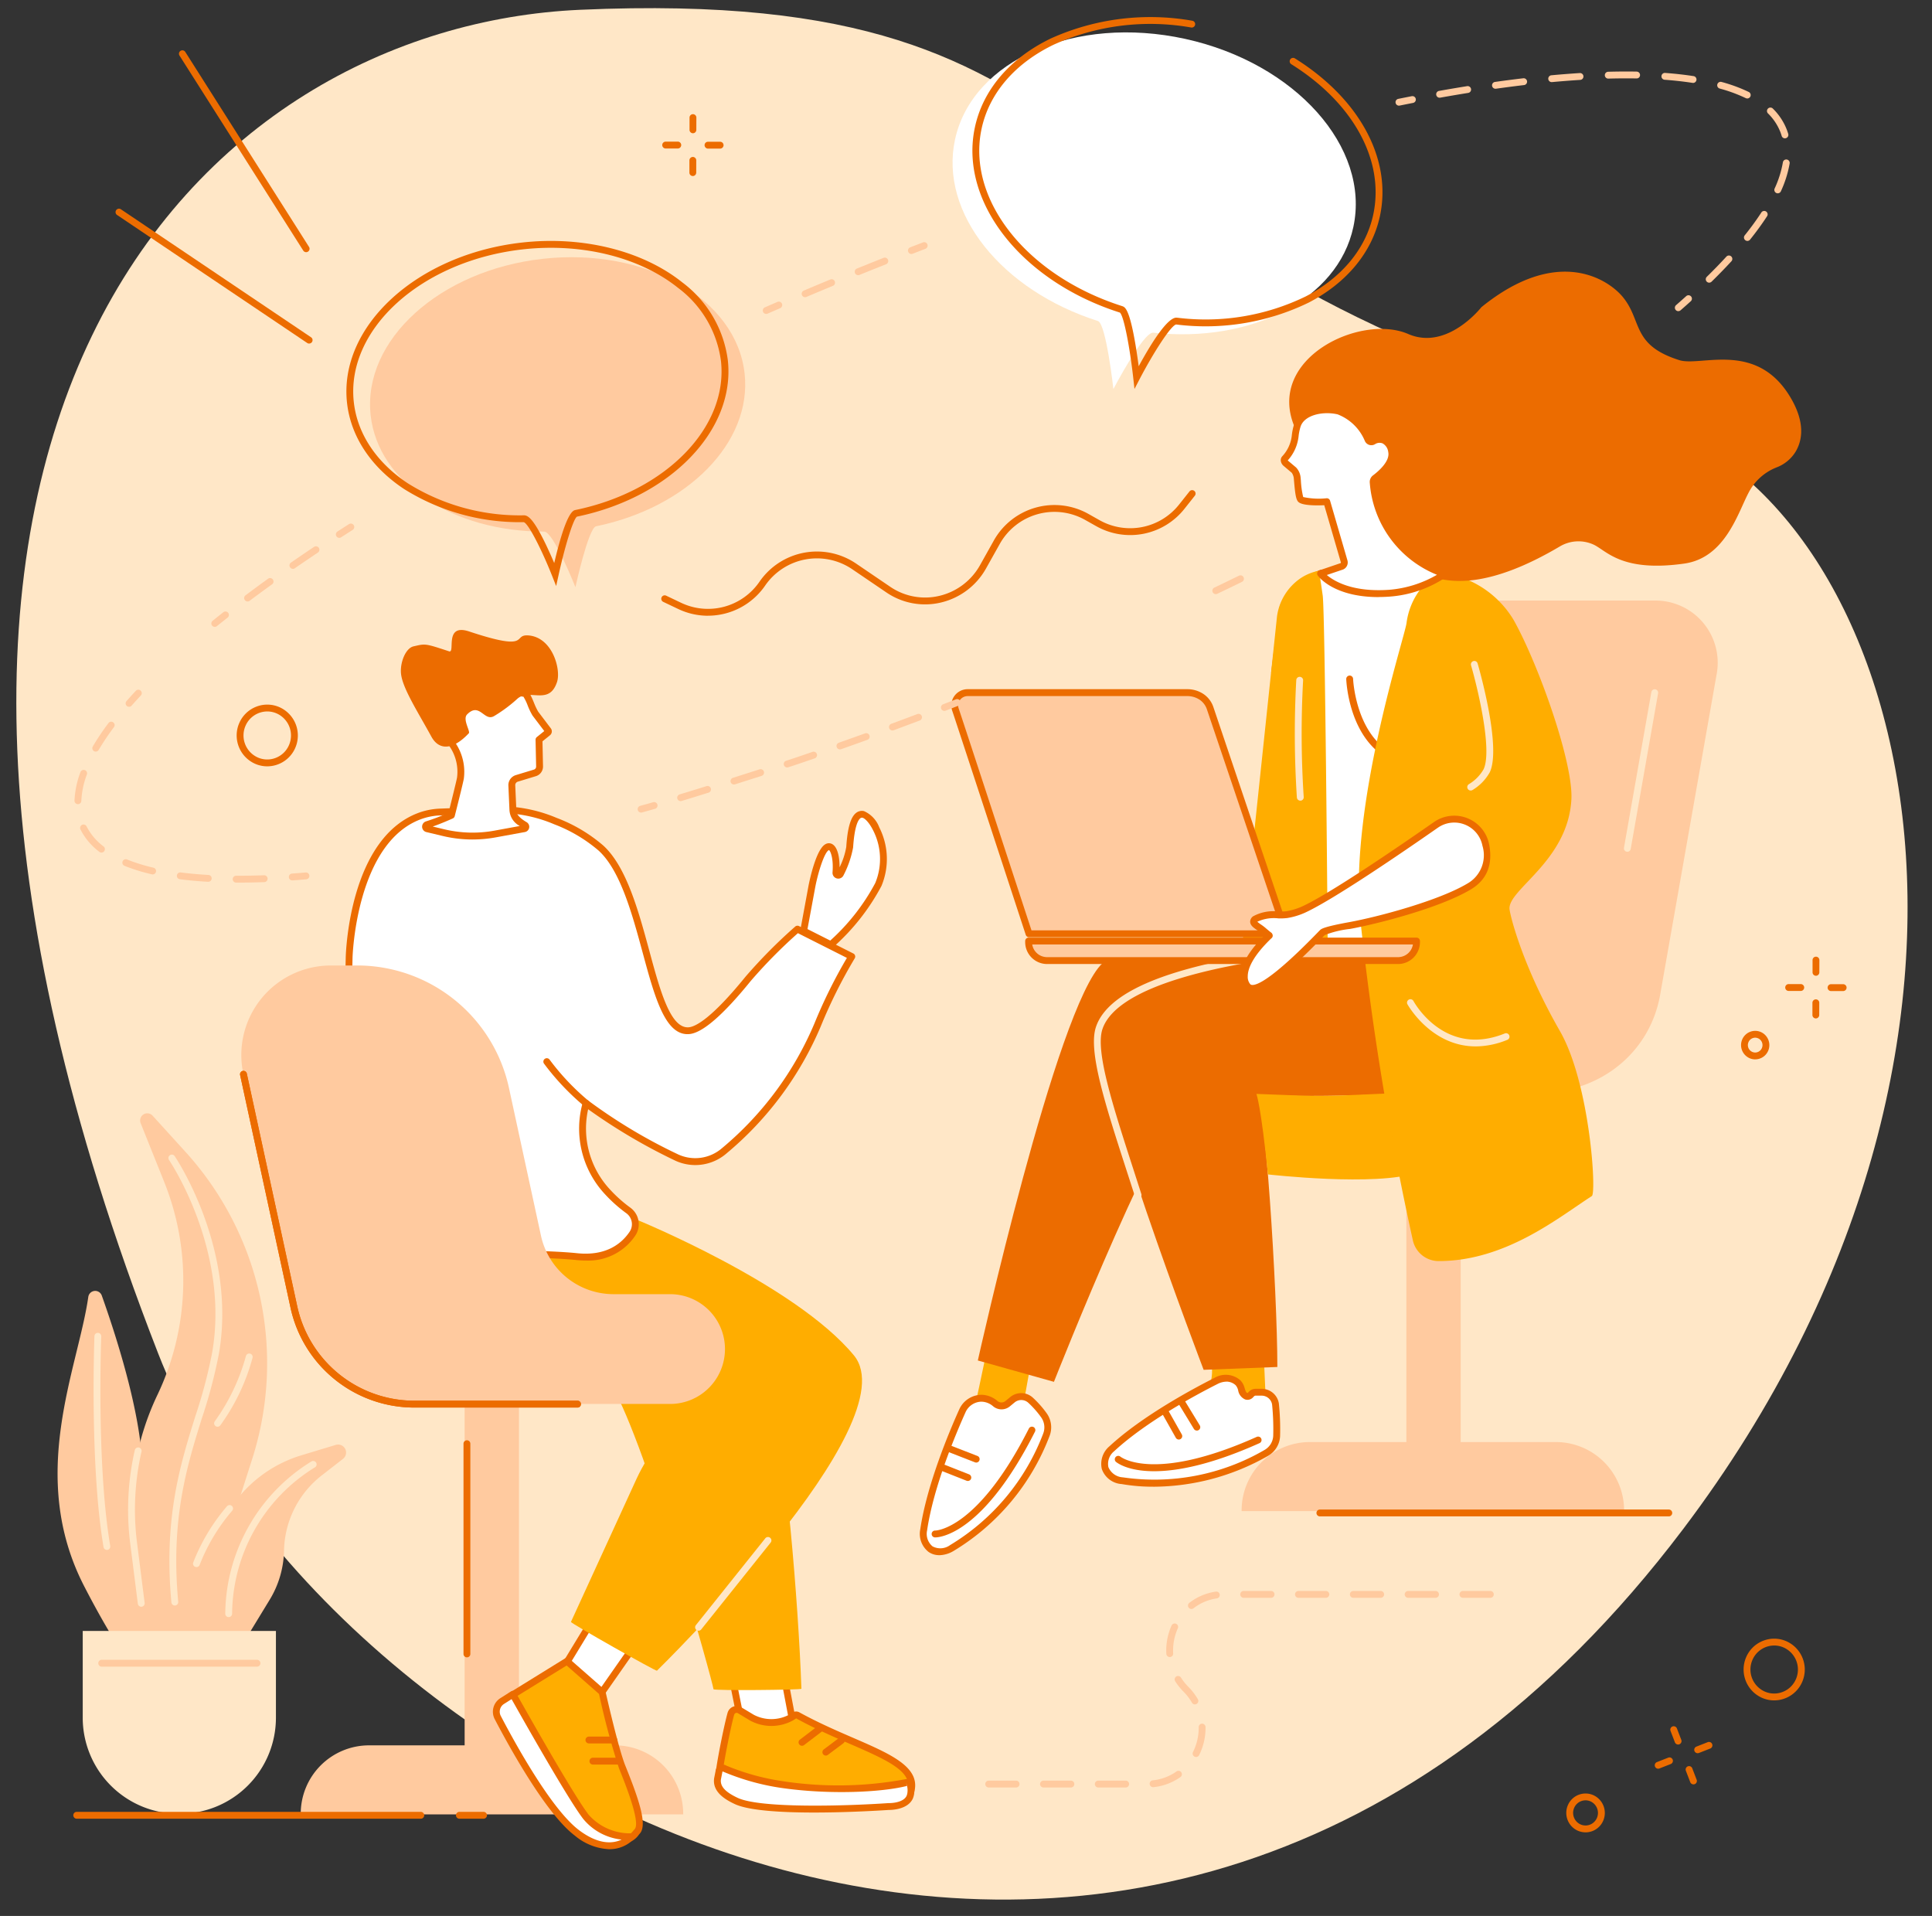 <svg xmlns="http://www.w3.org/2000/svg" xmlns:xlink="http://www.w3.org/1999/xlink" width="237" height="235" viewBox="0 0 237 235"><rect x="0" y="0" width="237" height="235" fill="#333333" stroke="none"/><defs><clipPath id="a"><rect width="237" height="235" transform="translate(-4577 -317)" fill="#fff" stroke="#707070" stroke-width="1"/></clipPath></defs><g transform="translate(4577 317)" clip-path="url(#a)"><g transform="translate(-4575 -316)"><path d="M234.8,1233.861c-75.416-20.023-59.89-53.138-129.391-50.057-45.854,2.033-96.595,49.717-51.757,164.8,20.7,53.138,121.259,108.585,187.063,21.563,45.662-60.384,28.063-127.288-5.915-136.309" transform="translate(-36.253 -1183.603)" fill="#ffe7c7"/><path d="M233.5,1331.792l22.773-.331c7.325,0,13.591-4.782,14.874-12.062l6.934-39.344a7.628,7.628,0,0,0-7.461-8.99H244.186Z" transform="translate(-69.491 -1198.403)" fill="#ffca9f"/><path d="M241.215,1394.477h6.664v-51.011l-6.664.267Z" transform="translate(-70.695 -1210.633)" fill="#ffca9f"/><path d="M225.443,1395.157H255.6a8.381,8.381,0,0,1,8.381,8.381v.088H217.062v-.088a8.381,8.381,0,0,1,8.381-8.381" transform="translate(-66.751 -1219.281)" fill="#ffca9f"/><path d="M273.765,1304.037a.446.446,0,0,1-.073-.007.42.42,0,0,1-.341-.487l3.361-19.1a.42.42,0,0,1,.827.146l-3.361,19.1a.42.42,0,0,1-.413.347" transform="translate(-76.137 -1200.561)" fill="#ffe7c7"/><path d="M179.279,1379.225c.056.231-2.656,12.64-2.656,12.64l6.233-1.044,1.877-10.491Z" transform="translate(-59.842 -1216.601)" fill="#ffad00"/><path d="M178.831,1389.336a2.7,2.7,0,0,0-1.62-.663,2.59,2.59,0,0,0-2.43,1.57c-1.081,2.4-3.931,9.095-4.736,14.564-.285,1.933,1.173,3.5,3.446,2.238a27.8,27.8,0,0,0,11.6-13.879,2.55,2.55,0,0,0-.311-2.418,12.121,12.121,0,0,0-1.636-1.846,1.7,1.7,0,0,0-2.221-.036l-.585.482a1.173,1.173,0,0,1-1.5-.011" transform="translate(-58.736 -1218.172)" fill="#fff"/><path d="M171.871,1407.839a2.265,2.265,0,0,1-1.306-.394,2.811,2.811,0,0,1-1.022-2.784c.807-5.472,3.6-12.085,4.769-14.675a3.024,3.024,0,0,1,2.831-1.818,3.12,3.12,0,0,1,1.872.762.757.757,0,0,0,.967.008l.586-.482a2.112,2.112,0,0,1,2.767.047,12.41,12.41,0,0,1,1.7,1.911,2.955,2.955,0,0,1,.363,2.818,28.135,28.135,0,0,1-11.784,14.1,3.571,3.571,0,0,1-1.74.512m5.156-18.833a2.19,2.19,0,0,0-1.948,1.325c-1.151,2.557-3.913,9.086-4.7,14.452a1.99,1.99,0,0,0,.667,1.971,2.026,2.026,0,0,0,2.159-.16,27.262,27.262,0,0,0,11.409-13.662,2.118,2.118,0,0,0-.257-2.02,11.567,11.567,0,0,0-1.578-1.782,1.278,1.278,0,0,0-1.673-.023l-.586.482a1.6,1.6,0,0,1-2.041-.014,2.249,2.249,0,0,0-1.367-.565l-.081,0" transform="translate(-58.652 -1218.088)" fill="#ec6c00"/><path d="M171.662,1406.482h-.031a.42.42,0,0,1,.026-.84h0c.093,0,5.222-.117,11.494-12.513a.42.42,0,0,1,.75.379c-6.408,12.663-11.739,12.974-12.239,12.974" transform="translate(-58.938 -1218.909)" fill="#ec6c00"/><path d="M175.866,1400.478a.417.417,0,0,1-.154-.029l-2.955-1.166a.421.421,0,0,1,.308-.782l2.955,1.166a.42.42,0,0,1-.154.812" transform="translate(-59.144 -1219.828)" fill="#ec6c00"/><path d="M177.005,1397.725a.428.428,0,0,1-.152-.028l-3.465-1.349a.42.42,0,0,1,.3-.783l3.465,1.349a.42.42,0,0,1-.152.812" transform="translate(-59.25 -1219.333)" fill="#ec6c00"/><path d="M211.037,1379.184a27.362,27.362,0,0,1,.662,4.005c.45,4.09-4.128,7.877-4.128,7.877l10.843-1.462L218,1380.14Z" transform="translate(-65.045 -1216.592)" fill="#ffad00"/><path d="M214.1,1387.953c-.636-.21-.491-1.192-1.011-1.656a2.3,2.3,0,0,0-2.7-.213c-2.338,1.18-8.726,4.568-12.763,8.306-1.427,1.321-1.274,3.469,1.281,3.929a27.4,27.4,0,0,0,17.666-3.415,2.531,2.531,0,0,0,1.267-2.076,30.473,30.473,0,0,0-.144-3.925,1.721,1.721,0,0,0-1.7-1.438l-.755,0c-.567,0-.6.663-1.138.485" transform="translate(-63.233 -1217.702)" fill="#fff"/><path d="M202.618,1398.972a22.023,22.023,0,0,1-3.868-.323,2.764,2.764,0,0,1-2.439-1.846,2.818,2.818,0,0,1,.947-2.8c4.038-3.738,10.338-7.1,12.859-8.372a2.72,2.72,0,0,1,3.17.274,2.119,2.119,0,0,1,.549,1c.113.352.18.523.314.567a.146.146,0,0,0,.04.009c.014-.008.077-.07.117-.11a1.149,1.149,0,0,1,.847-.406l.756,0h.006a2.13,2.13,0,0,1,2.112,1.791,30.75,30.75,0,0,1,.15,4.011,2.938,2.938,0,0,1-1.477,2.421,28.534,28.534,0,0,1-14.083,3.787m8.976-12.888a2.475,2.475,0,0,0-1.1.292c-2.49,1.256-8.707,4.573-12.667,8.238a1.993,1.993,0,0,0-.711,1.952,2.044,2.044,0,0,0,1.781,1.256,26.857,26.857,0,0,0,17.382-3.365,2.1,2.1,0,0,0,1.057-1.731,30.145,30.145,0,0,0-.139-3.838,1.293,1.293,0,0,0-1.283-1.086h0l-.755,0c-.085,0-.127.033-.259.162a.921.921,0,0,1-1.012.3,1.46,1.46,0,0,1-.852-1.109,1.458,1.458,0,0,0-.307-.632,1.662,1.662,0,0,0-1.134-.443" transform="translate(-63.149 -1217.619)" fill="#ec6c00"/><path d="M203.061,1398.59c-3.309,0-4.6-1.078-4.7-1.161a.421.421,0,0,1,.552-.634c.061.051,4.112,3.235,16.731-2.417a.42.42,0,0,1,.343.767c-6.019,2.7-10.173,3.445-12.929,3.445" transform="translate(-63.481 -1219.135)" fill="#ec6c00"/><path d="M207.255,1394.039a.42.42,0,0,1-.367-.214l-1.568-2.783a.42.42,0,1,1,.732-.412l1.569,2.783a.421.421,0,0,1-.366.627" transform="translate(-64.65 -1218.473)" fill="#ec6c00"/><path d="M209.874,1392.695a.42.42,0,0,1-.359-.2l-1.766-2.9a.421.421,0,0,1,.718-.437l1.766,2.9a.42.42,0,0,1-.358.639" transform="translate(-65.057 -1218.227)" fill="#ec6c00"/><path d="M235.5,1321.854s-37.955-1.647-42.1,2.206c-5.628,5.227-15.3,48.737-15.3,48.737l9.336,2.618s14.067-35.708,17.552-35.708,36.346-1.173,36.346-1.173Z" transform="translate(-60.149 -1206.925)" fill="#ec6c00"/><path d="M245.918,1320.485s5.005,14.695,1.022,17.375-32.7,2.452-31.7,2.117,2.568,24.061,2.568,33.443l-9.041.349s-14.407-37.729-12.854-41.943c2.778-7.537,24.165-9.263,31.007-10.271,1.41-.208,19-1.072,19-1.072" transform="translate(-63.115 -1206.752)" fill="#ec6c00"/><path d="M200.582,1353.112a.419.419,0,0,1-.4-.292q-.487-1.521-.964-2.988c-2.674-8.264-4.786-14.791-3.809-17.741,1.844-5.564,13.193-7.931,21.568-9.226a.42.42,0,0,1,.128.831c-4.7.727-19,2.94-20.9,8.66-.891,2.69,1.288,9.422,3.811,17.218q.474,1.466.964,2.991a.42.42,0,0,1-.272.528.426.426,0,0,1-.128.02" transform="translate(-62.972 -1207.116)" fill="#ffe7c7"/><path d="M192.877,1297.429a.73.73,0,0,0-.833.3,1.612,1.612,0,0,0-.054.9,5.851,5.851,0,0,1,.077,2.348,2.213,2.213,0,0,0-.331,1.154c-.039,1.976,1.494,2.334,2.88,2.793s4.549.431,5.439-.795-1.826-3.4-4.746-3.8c-.987-.135-.82-.275-.937-.677a9.09,9.09,0,0,0-.661-1.683,1.58,1.58,0,0,0-.834-.536" transform="translate(-62.382 -1202.794)" fill="#fff"/><path d="M196.621,1305.535a7.531,7.531,0,0,1-2.221-.3l-.272-.089c-1.309-.425-2.94-.954-2.9-3.111a2.621,2.621,0,0,1,.4-1.371,4.751,4.751,0,0,0-.111-1.882l-.027-.182a1.879,1.879,0,0,1,.1-1.163,1.148,1.148,0,0,1,1.3-.5,1.985,1.985,0,0,1,1.056.678,9,9,0,0,1,.737,1.83,2.2,2.2,0,0,1,.052.22c0,.017.006.035.009.051a2.584,2.584,0,0,0,.531.108c2.251.308,4.556,1.671,5.139,3.039a1.4,1.4,0,0,1-.11,1.425c-.664.913-2.241,1.247-3.69,1.247m-4.05-7.8a.27.27,0,0,0-.244.109,1.177,1.177,0,0,0-.006.635l.026.174a4.325,4.325,0,0,1-.01,2.458,1.8,1.8,0,0,0-.266.938c-.029,1.46.862,1.823,2.316,2.3l.276.09c1.367.453,4.254.34,4.968-.643a.556.556,0,0,0,.017-.6c-.412-.966-2.353-2.244-4.48-2.536-.825-.113-1.138-.256-1.251-.831-.008-.043-.017-.091-.033-.145a9.7,9.7,0,0,0-.584-1.537,1.155,1.155,0,0,0-.611-.392.5.5,0,0,0-.117-.014m2.19,2.015h0Z" transform="translate(-62.298 -1202.709)" fill="#ec6c00"/><path d="M243.153,1267.99s5.968-3.45,10.206,25.715c0,0-7.267,15.68-7.4,17.884s-19.239,1.246-19.239,1.246l-.437-33.433-4.459-.215.956-7.714c.593-2.249,3.1-3.865,4.776-4.466Z" transform="translate(-67.466 -1197.7)" fill="#fff"/><path d="M235.219,1313.379c-4.4,0-8.556-.206-8.6-.208a.419.419,0,0,1-.4-.414l-.432-33.038-4.064-.195a.421.421,0,0,1-.4-.472l.956-7.715a.3.3,0,0,1,.011-.055c.678-2.573,3.488-4.2,5.041-4.755a.409.409,0,0,1,.167-.023l15.487.976a2.25,2.25,0,0,1,1.831.164c2.5,1.213,6.076,6.695,8.869,25.917a.423.423,0,0,1-.034.237c-2.012,4.341-7.256,15.989-7.357,17.731-.053.919-1.312,1.779-10.085,1.845-.332,0-.665,0-1,0m-8.164-1.029c1.212.054,5.032.207,8.879.187,8.858-.047,9.486-.962,9.529-1.066.125-2.171,6.668-16.375,7.379-17.912-2.861-19.609-6.447-24.162-8.332-25.13a1.4,1.4,0,0,0-1.239-.153.465.465,0,0,1-.229.051l-15.5-.978c-1.789.662-3.906,2.216-4.424,4.121l-.9,7.236,4.005.193a.42.42,0,0,1,.4.415Z" transform="translate(-67.383 -1197.616)" fill="#ec6c00"/><path d="M217.04,1312.443l4.249-40.221a6.775,6.775,0,0,1,2.867-4.655,6.1,6.1,0,0,1,2.215-.921s-.015-.779.523,3.024c.292,2.064.6,41.078.608,42.744Z" transform="translate(-66.636 -1197.628)" fill="#ffad00"/><path d="M237.778,1292.365a.425.425,0,0,1-.2-.048c-4.905-2.585-5.219-9.513-5.229-9.807a.42.42,0,0,1,.84-.032c0,.068.309,6.738,4.782,9.095a.42.42,0,0,1-.2.792" transform="translate(-69.204 -1200.211)" fill="#ec6c00"/><path d="M235.015,1343.742l-5.188.228q-2.712.119-5.428.016l-5.278-.2s.557,1.372,1.415,9.876c0,0,13.343,1.525,18.32-.23s-3.842-9.691-3.842-9.691" transform="translate(-66.998 -1210.612)" fill="#ffad00"/><path d="M244.038,1266.944a12.127,12.127,0,0,1,9.206,5.865c3.063,5.489,7.311,17.473,7.068,21.976-.412,7.642-7.942,11.109-7.581,13.526.176,1.173,1.726,7.138,6.178,14.9,3.668,6.389,4.509,19.849,3.91,20.233-4.029,2.586-10.551,7.977-18.786,7.973a3.243,3.243,0,0,1-3.17-2.555,360.575,360.575,0,0,1-6.46-39.489c-1.322-13.973,5.453-34.43,5.686-36.216a8.668,8.668,0,0,1,3.948-6.21" transform="translate(-69.549 -1197.738)" fill="#ffad00"/><path d="M187.833,1323.629h43.05a2.268,2.268,0,0,0,2.268-2.268v-.129H185.565v.129a2.268,2.268,0,0,0,2.268,2.268" transform="translate(-61.385 -1206.806)" fill="#ffca9f"/><path d="M230.8,1323.965h-43.05a2.691,2.691,0,0,1-2.688-2.688v-.129a.421.421,0,0,1,.42-.421h47.586a.421.421,0,0,1,.421.421v.129a2.692,2.692,0,0,1-2.689,2.688m-44.875-2.4a1.851,1.851,0,0,0,1.825,1.557H230.8a1.852,1.852,0,0,0,1.826-1.557Z" transform="translate(-61.302 -1206.722)" fill="#ec6c00"/><path d="M183.772,1314.19H215.33L206,1286.532a2.7,2.7,0,0,0-1.023-1.378,3.156,3.156,0,0,0-1.772-.543H176.269a1.579,1.579,0,0,0-1.512,2.111c.149.393,9.016,27.468,9.016,27.468" transform="translate(-59.542 -1200.657)" fill="#ffca9f"/><path d="M215.247,1314.526H183.688a.421.421,0,0,1-.4-.29c-3.054-9.325-8.866-27.062-9.009-27.452a1.96,1.96,0,0,1,.229-1.807,2.007,2.007,0,0,1,1.676-.871h26.931a3.564,3.564,0,0,1,2.009.616,3.139,3.139,0,0,1,1.185,1.592l9.336,27.658a.421.421,0,0,1-.4.555m-31.254-.841h30.669l-9.148-27.1a2.3,2.3,0,0,0-.862-1.165,2.725,2.725,0,0,0-1.536-.47H176.185a1.176,1.176,0,0,0-.984.507,1.12,1.12,0,0,0-.135,1.033c.144.381,7.922,24.129,8.927,27.2" transform="translate(-59.458 -1200.573)" fill="#ec6c00"/><path d="M218.693,1315.515c-.637.5.34.858.962,1.4.87.755.791.6.722.667-4.634,4.458-2.565,6.259-2.565,6.259,1.535,1.437,8.436-5.993,9.123-6.664a12.752,12.752,0,0,1,3.308-.851c3.649-.667,11.079-2.645,14.669-4.787a4.4,4.4,0,0,0,2.064-5.076,3.941,3.941,0,0,0-6.108-2.5c-4.835,3.371-12.917,8.876-16.269,10.4a8.2,8.2,0,0,1-2.04.613c-.811.138-2.924-.207-3.866.533" transform="translate(-66.711 -1203.796)" fill="#fff"/><path d="M218.226,1324.353a1.1,1.1,0,0,1-.786-.292,2.109,2.109,0,0,1-.592-1.525c-.036-1.425.923-3.121,2.851-5.047-.1-.087-.238-.2-.4-.344a5.813,5.813,0,0,0-.472-.352c-.426-.295-.828-.574-.841-1.017a.823.823,0,0,1,.367-.677,5.181,5.181,0,0,1,3.092-.587,6.784,6.784,0,0,0,.962-.03,7.843,7.843,0,0,0,1.936-.581c3.354-1.531,11.591-7.153,16.2-10.367a4.362,4.362,0,0,1,6.762,2.763c.473,2.482-.287,4.338-2.262,5.516-3.9,2.325-11.659,4.265-14.809,4.839a12.153,12.153,0,0,0-3.1.75l-.352.362c-4.355,4.479-7.076,6.588-8.552,6.588m2.331-6.528c-2.379,2.3-2.875,3.794-2.871,4.648a1.359,1.359,0,0,0,.322.971c.187.174,1.43.666,8.167-6.263.182-.187.312-.322.382-.389.141-.137.4-.392,3.525-.963,3.833-.7,11.1-2.689,14.53-4.734a3.99,3.99,0,0,0,1.866-4.637,3.521,3.521,0,0,0-5.455-2.231c-4.635,3.231-12.921,8.885-16.335,10.442a8.653,8.653,0,0,1-2.145.645,6.945,6.945,0,0,1-1.11.043,4.808,4.808,0,0,0-2.566.407l-.008.006a4.088,4.088,0,0,0,.441.336,6.115,6.115,0,0,1,.545.408c.366.317.562.472.657.547a.493.493,0,0,1,.247.452.453.453,0,0,1-.192.315m-1.949-2.394h0Z" transform="translate(-66.627 -1203.712)" fill="#ec6c00"/><path d="M250.613,1295.814a.42.42,0,0,1-.232-.772,5.076,5.076,0,0,0,1.812-1.836c1.1-2.358-.741-10-1.541-12.744a.42.42,0,1,1,.807-.236c.121.416,2.954,10.211,1.5,13.335a5.854,5.854,0,0,1-2.113,2.185.425.425,0,0,1-.229.068" transform="translate(-72.199 -1199.853)" fill="#ffe7c7"/><path d="M225.432,1297.451a.42.42,0,0,1-.419-.391,120.5,120.5,0,0,1-.075-14.4.42.42,0,1,1,.838.057,119.733,119.733,0,0,0,.076,14.291.42.42,0,0,1-.391.448h-.029" transform="translate(-67.924 -1200.247)" fill="#ffe7c7"/><path d="M249.732,1335.6c-5.484,0-8.336-5.117-8.37-5.179a.42.42,0,0,1,.738-.4c.156.285,3.891,6.948,11.212,3.993a.42.42,0,0,1,.314.78,10.361,10.361,0,0,1-3.895.808" transform="translate(-70.718 -1208.254)" fill="#ffe7c7"/><path d="M283.8,1246.421a4.7,4.7,0,0,0,2.392-1.952c.8-1.351,1.221-3.52-.622-6.633-4.16-7.031-11.007-3.762-13.641-4.589-5.9-1.856-4.528-4.833-6.939-7.749-1.8-2.182-8.012-6.316-17.35,1.254,0,0-4.18,5.37-8.972,3.287-5.887-2.56-17.646,3.074-13.862,11.583a10.55,10.55,0,0,0,5.406,5.384c.429.188.9.369,1.408.536a4.575,4.575,0,0,1,3,3.312c1.235,5.175,5.844,15.181,22.639,5.247a4.466,4.466,0,0,1,4.095-.254c1.621.714,3.392,3.453,11.18,2.35,5-.708,6.556-6.163,7.861-8.642a6.516,6.516,0,0,1,3.407-3.133" transform="translate(-67.92 -1190.071)" fill="#ec6c00"/><path d="M234.144,1246.732a.448.448,0,0,1-.648-.217c-.5-1.227-1.993-3.115-3.63-3.493-2.1-.484-4.508.168-5.035,1.777-.46,1.4-.013,2.249-1.544,4.067-.147.175-.02.453.161.591l.963.812a1.71,1.71,0,0,1,.4.928c.077.789.176,2.467.448,2.684.532.422,3.185.258,3.185.258l2.128,7.318a.509.509,0,0,1-.362.637l-2.532.862s2.033,2.85,8.386,2.42a13.952,13.952,0,0,0,6.854-2.38s-7.717-1.878-8.782-11.21a.583.583,0,0,1,.229-.531c.63-.473,2.326-1.867,2.029-3.281-.315-1.5-1.436-1.728-2.253-1.242" transform="translate(-67.686 -1193.605)" fill="#fff"/><path d="M234.7,1265.757c-5.5,0-7.365-2.526-7.447-2.641a.42.42,0,0,1,.207-.642l2.532-.861.032-.009a.084.084,0,0,0,.053-.042.09.09,0,0,0,.008-.073l-2.036-7c-.96.043-2.611.05-3.135-.367-.317-.252-.424-.888-.568-2.557-.013-.153-.026-.3-.037-.416a1.52,1.52,0,0,0-.242-.637l-.977-.823a.981.981,0,0,1-.37-.642.709.709,0,0,1,.158-.54,4.439,4.439,0,0,0,1.2-2.666,7.036,7.036,0,0,1,.269-1.261c.627-1.913,3.358-2.556,5.529-2.056,1.826.422,3.395,2.443,3.925,3.744l.259.376-.215-.361a1.85,1.85,0,0,1,1.7-.147,2.139,2.139,0,0,1,1.178,1.664c.325,1.547-1.232,2.984-2.188,3.7a.164.164,0,0,0-.064.147c1.018,8.916,8.162,10.774,8.465,10.849a.42.42,0,0,1,.152.744,14.248,14.248,0,0,1-7.078,2.463q-.686.046-1.309.046m-6.337-2.7c.858.732,3.106,2.121,7.589,1.818a13.89,13.89,0,0,0,5.924-1.844,13.214,13.214,0,0,1-8.242-11.279,1.007,1.007,0,0,1,.394-.914c.642-.482,2.108-1.726,1.871-2.859a1.387,1.387,0,0,0-.693-1.066,1.021,1.021,0,0,0-.934.1.867.867,0,0,1-1.252-.419,5.932,5.932,0,0,0-3.335-3.242c-1.817-.42-4.077.083-4.541,1.5a6.3,6.3,0,0,0-.237,1.12,5.222,5.222,0,0,1-1.335,3.026.216.216,0,0,0,.042.047l.982.827a2.072,2.072,0,0,1,.549,1.208c.012.122.024.267.037.424a10.987,10.987,0,0,0,.283,1.989,9.05,9.05,0,0,0,2.869.15.421.421,0,0,1,.429.3l2.129,7.318a.939.939,0,0,1-.087.724.916.916,0,0,1-.557.433Z" transform="translate(-67.602 -1193.521)" fill="#ec6c00"/><path d="M174.652,1200.316c-1.944,9.02,5.748,18.507,17.534,22.255l.018.007c.992.405,1.878,8.336,1.878,8.336s3.67-7.042,4.894-6.909c12.029,1.3,22.625-4.076,24.539-12.956,2.109-9.783-7.12-20.117-20.613-23.08s-26.141,2.565-28.25,12.348" transform="translate(-59.5 -1184.197)" fill="#fff"/><path d="M197.162,1230.54l-.153-1.37c-.392-3.511-1.127-7.546-1.634-8-12.1-3.854-19.751-13.627-17.788-22.734.992-4.6,4.3-8.469,9.311-10.889a29.7,29.7,0,0,1,17.353-2.175.42.42,0,1,1-.131.831,28.854,28.854,0,0,0-16.857,2.1c-4.774,2.3-7.919,5.966-8.855,10.309-1.872,8.686,5.544,18.043,17.25,21.766l.048.017c.292.12.837.342,1.566,4.639.167.987.307,1.969.406,2.717,1.462-2.683,3.552-6.082,4.687-5.958a28.081,28.081,0,0,0,15.823-2.615c4.434-2.313,7.367-5.869,8.26-10.011,1.429-6.628-2.422-13.7-10.05-18.463a.42.42,0,0,1,.445-.713c7.937,4.953,11.932,12.369,10.426,19.354-.947,4.39-4.034,8.147-8.693,10.578a28.916,28.916,0,0,1-16.3,2.706c-.635.092-2.833,3.531-4.478,6.686Z" transform="translate(-59.994 -1183.829)" fill="#ec6c00"/><path d="M134.378,1234.545c.924,8.468-7.043,16.429-18.22,18.724l-.017,0c-.948.276-2.519,7.469-2.519,7.469s-2.7-6.821-3.834-6.818c-11.165.022-20.378-5.942-21.288-14.278-1-9.186,8.456-17.774,21.124-19.182s23.751,4.9,24.753,14.082" transform="translate(-45.034 -1189.717)" fill="#ffca9f"/><path d="M110.671,1260.2l-.507-1.282c-1.2-3.024-2.874-6.38-3.465-6.555h-.075A26.681,26.681,0,0,1,92,1248.287c-4.053-2.689-6.533-6.446-6.984-10.578-1.025-9.4,8.617-18.214,21.5-19.645,7.436-.827,14.782,1.007,19.644,4.9a14.19,14.19,0,0,1,5.573,9.55c.934,8.562-7.025,16.8-18.517,19.174-.51.4-1.557,4.01-2.246,7.158Zm-3.95-8.676c.507,0,1.187.443,2.721,3.647.377.789.727,1.582.993,2.208.718-3.064,1.661-6.239,2.521-6.489l.048-.012c11.085-2.276,18.774-10.129,17.886-18.267a13.367,13.367,0,0,0-5.263-8.985c-4.692-3.761-11.8-5.528-19.026-4.724-12.419,1.38-21.728,9.777-20.753,18.718.423,3.88,2.772,7.421,6.613,9.97a25.9,25.9,0,0,0,14.2,3.935h.062" transform="translate(-44.448 -1189.317)" fill="#ec6c00"/><path d="M58.949,1426.936s-5.061-1.582-13.352-17.67c-7-13.58-.76-26.7.5-35.482a.856.856,0,0,1,1.657-.173c2.1,5.9,5.474,16.623,4.928,23.226-.787,9.516,6.268,30.1,6.268,30.1" transform="translate(-37.267 -1215.7)" fill="#ffca9f"/><path d="M55.278,1413.779l-1.8-14.255a32.51,32.51,0,0,1,2.915-18.091,32.521,32.521,0,0,0,.846-26.087l-2.9-7.234a.879.879,0,0,1,1.46-.931l4.066,4.474a38.561,38.561,0,0,1,8.157,37.628l-7.492,23.486Z" transform="translate(-39.082 -1211.339)" fill="#ffca9f"/><path d="M54.324,1415.517a.421.421,0,0,1-.417-.367l-.934-7.386a32.875,32.875,0,0,1,.563-11.459.42.42,0,0,1,.82.187,32.014,32.014,0,0,0-.549,11.166l.934,7.386a.42.42,0,0,1-.364.47.372.372,0,0,1-.053,0" transform="translate(-38.998 -1219.44)" fill="#ffe7c7"/><path d="M58.48,1422.378l6.253-15.974a15.866,15.866,0,0,1,10.16-9.42l4.264-1.292a.982.982,0,0,1,.875,1.72l-2.621,2.039a11.984,11.984,0,0,0-4.609,9.215,12.034,12.034,0,0,1-1.754,6.013l-4.237,6.951Z" transform="translate(-39.96 -1219.47)" fill="#ffca9f"/><path d="M59.432,1408.154a.421.421,0,0,1-.418-.381c-.965-10.331,1.1-16.965,2.93-22.818a60.817,60.817,0,0,0,2.073-7.844c2.166-12.568-5.225-23.5-5.3-23.609a.42.42,0,0,1,.692-.476c.077.112,7.661,11.314,5.436,24.227a61.527,61.527,0,0,1-2.1,7.952c-1.8,5.778-3.845,12.326-2.895,22.49a.421.421,0,0,1-.379.458l-.04,0" transform="translate(-39.987 -1212.229)" fill="#ffe7c7"/><path d="M62.691,1412.059a.4.4,0,0,1-.132-.022.42.42,0,0,1-.267-.531,23.808,23.808,0,0,1,4.139-6.9.42.42,0,0,1,.651.532,22.983,22.983,0,0,0-3.991,6.633.42.42,0,0,1-.4.288" transform="translate(-40.592 -1220.847)" fill="#ffe7c7"/><path d="M49.265,1405.71a.421.421,0,0,1-.414-.35c-1.715-10.141-1.122-25.718-1.116-25.874a.416.416,0,0,1,.437-.4.421.421,0,0,1,.4.437c-.007.155-.6,15.646,1.1,25.7a.421.421,0,0,1-.344.485.4.4,0,0,1-.071.006" transform="translate(-38.15 -1216.602)" fill="#ffe7c7"/><path d="M67.431,1417.223h0a.42.42,0,0,1-.416-.424A22.139,22.139,0,0,1,77.6,1398.12a.42.42,0,1,1,.4.741,21.279,21.279,0,0,0-10.145,17.946.421.421,0,0,1-.42.416" transform="translate(-41.382 -1219.874)" fill="#ffe7c7"/><path d="M65.8,1391.073a.42.42,0,0,1-.332-.678,24.953,24.953,0,0,0,3.812-8,.42.42,0,0,1,.815.2,25.346,25.346,0,0,1-3.964,8.315.418.418,0,0,1-.332.163" transform="translate(-41.11 -1217.075)" fill="#ffe7c7"/><path d="M57.822,1445.516h.127a11.784,11.784,0,0,0,11.784-11.784v-10.639h-23.7v10.639a11.784,11.784,0,0,0,11.784,11.784" transform="translate(-37.885 -1224.047)" fill="#ffe7c7"/><path d="M67.792,1428.18H48.743a.42.42,0,1,1,0-.841H67.792a.42.42,0,0,1,0,.841" transform="translate(-38.266 -1224.755)" fill="#ffca9f"/><rect width="6.664" height="54.376" transform="translate(54.998 166.642)" fill="#ffca9f"/><path d="M86.587,1439.934H116.74a8.381,8.381,0,0,1,8.381,8.381v.088H78.206v-.088a8.381,8.381,0,0,1,8.381-8.381" transform="translate(-43.314 -1226.856)" fill="#ffca9f"/><path d="M102.608,1421.652a.42.42,0,0,1-.42-.42v-25.787a.42.42,0,1,1,.84,0v25.787a.42.42,0,0,1-.42.42" transform="translate(-47.33 -1219.366)" fill="#ec6c00"/><path d="M141.708,1429.316l1.754,8.735a.512.512,0,0,0,.592.43l5.127-1.3a.453.453,0,0,0,.3-.545l-1.476-7.806Z" transform="translate(-53.974 -1225.003)" fill="#fff"/><path d="M143.869,1438.83a.871.871,0,0,1-.465-.138.992.992,0,0,1-.438-.642l-1.754-8.735a.419.419,0,0,1,.38-.5l6.3-.49a.42.42,0,0,1,.446.341l1.476,7.806a.867.867,0,0,1-.612,1.03l-5.127,1.3a.813.813,0,0,1-.2.026m-1.74-9.216,1.661,8.27a.134.134,0,0,0,.08.1l5.122-1.3c-.012,0,0-.022-.005-.06l-1.406-7.436Z" transform="translate(-53.89 -1224.919)" fill="#ec6c00"/><path d="M121.008,1420.421l-4.319,7.1,4.937,2.615,4.443-6.353Z" transform="translate(-49.771 -1223.602)" fill="#fff"/><path d="M121.54,1430.474a.416.416,0,0,1-.2-.049l-4.936-2.615a.421.421,0,0,1-.162-.59l4.319-7.1a.42.42,0,0,1,.592-.132l5.06,3.364a.421.421,0,0,1,.112.591l-4.443,6.354a.422.422,0,0,1-.345.179m-4.345-3.2,4.215,2.233,3.983-5.7-4.337-2.883Z" transform="translate(-49.686 -1223.518)" fill="#ec6c00"/><path d="M141.336,1435.183c-.351,1.256-1.09,4.8-1.4,6.925a2.665,2.665,0,0,0,1.942,2.95c3.654.988,12.387.946,19.658,1.266a1.871,1.871,0,0,0,1.823-1.427c1.384-4.092-6.258-5.359-13.812-9.519a.439.439,0,0,0-.467.024c-.087.062-.2.138-.327.221a5.059,5.059,0,0,1-4.833.034l-1.506-.906a.728.728,0,0,0-1.078.432" transform="translate(-53.682 -1225.974)" fill="#ffad00"/><path d="M161.516,1446.66c-.027,0-.055,0-.082,0-1.86-.082-3.842-.141-5.759-.2-5.773-.172-11.225-.334-13.989-1.082a3.084,3.084,0,0,1-2.249-3.416c.308-2.124,1.046-5.671,1.411-6.977a1.148,1.148,0,0,1,1.7-.679l1.507.906a4.643,4.643,0,0,0,4.39-.029c.122-.078.227-.15.308-.208a.853.853,0,0,1,.915-.051c2.273,1.252,4.575,2.249,6.607,3.129,4.742,2.054,8.488,3.676,7.4,6.893a2.309,2.309,0,0,1-2.158,1.714m-19.859-11.449c-.355,1.271-1.092,4.832-1.388,6.872a2.244,2.244,0,0,0,1.636,2.484c2.67.722,8.326.891,13.8,1.053,1.92.058,3.905.117,5.771.2a1.447,1.447,0,0,0,1.407-1.142c.8-2.369-1.971-3.7-6.938-5.853-2.048-.887-4.37-1.893-6.678-3.164-.112.063-.229.143-.367.231a5.491,5.491,0,0,1-5.274.041l-1.507-.907a.3.3,0,0,0-.272-.022.307.307,0,0,0-.185.208" transform="translate(-53.598 -1225.889)" fill="#ec6c00"/><path d="M139.672,1444.509c-.007.037-.012.063-.014.074-.193,1.337,1.075,2.157,2.288,2.726,3.6,1.69,18.135.722,18.7.683h.031c.181,0,2.026,0,2.558-1.144a1.988,1.988,0,0,0,.132-.531,2.633,2.633,0,0,0-.048-.921.443.443,0,0,0-.54-.338,45.957,45.957,0,0,1-15.293.226,29.009,29.009,0,0,1-6.973-1.954.444.444,0,0,0-.663.3c-.051.254-.112.563-.173.879" transform="translate(-53.637 -1227.411)" fill="#fff"/><path d="M151.412,1448.646c-3.928,0-7.989-.223-9.729-1.04-1.2-.563-2.767-1.5-2.526-3.167,0-.013.008-.047.018-.095l.173-.88a.864.864,0,0,1,1.291-.579,28.714,28.714,0,0,0,6.818,1.9,45.205,45.205,0,0,0,15.129-.217.85.85,0,0,1,.66.1.879.879,0,0,1,.394.554,3.039,3.039,0,0,1,.054,1.067,2.269,2.269,0,0,1-.167.652c-.641,1.383-2.709,1.393-2.945,1.388-.806.054-4.909.317-9.171.317m-11.2-5.039-.035.021-.173.878-.011.056c-.124.855.508,1.56,2.051,2.284,2.8,1.313,13.317,1,18.489.644.026,0,.043,0,.068,0,.072,0,1.744.017,2.169-.9a1.442,1.442,0,0,0,.1-.408,2.215,2.215,0,0,0-.042-.774l-.13-.43.1.407c-3.006.768-9.446,1.112-15.458.234a29.089,29.089,0,0,1-7.128-2.009m-.621.818h0Z" transform="translate(-53.552 -1227.328)" fill="#ec6c00"/><path d="M152.016,1439.492a.42.42,0,0,1-.255-.755l2.206-1.679a.42.42,0,0,1,.509.669l-2.206,1.679a.419.419,0,0,1-.254.086" transform="translate(-55.633 -1226.362)" fill="#ec6c00"/><path d="M155.532,1440.979a.42.42,0,0,1-.252-.757l1.929-1.447a.42.42,0,0,1,.5.672l-1.93,1.447a.418.418,0,0,1-.252.084" transform="translate(-56.223 -1226.648)" fill="#ec6c00"/><path d="M120.185,1431.326l-4.312-3.784-6.688,4.134a2.5,2.5,0,0,0-.927,3.072,24.593,24.593,0,0,0,3.165,5.174c2.79,3.427,4.2,8.969,8.269,9.343s3.949.124,4.813-.872-.741-5.108-1.851-7.848c-.907-2.238-2.468-9.218-2.468-9.218" transform="translate(-48.322 -1224.789)" fill="#ffad00"/><path d="M122.22,1449.746c-.634,0-1.478-.06-2.651-.167-3-.276-4.649-3.137-6.239-5.9a27.354,27.354,0,0,0-2.316-3.592,25.077,25.077,0,0,1-3.22-5.264,2.934,2.934,0,0,1,1.086-3.6l6.954-4.3,4.649,4.08.03.133c.016.069,1.564,6.972,2.448,9.152,1.761,4.348,2.674,7.249,1.779,8.281-.059.068-.114.133-.166.2a2.418,2.418,0,0,1-2.352.987m-6.474-21.787-6.423,3.971a2.07,2.07,0,0,0-.767,2.539,24.273,24.273,0,0,0,3.109,5.084,27.889,27.889,0,0,1,2.393,3.7c1.552,2.7,3.018,5.251,5.589,5.487,3.566.328,3.69.18,4.283-.525.054-.064.112-.132.174-.2.737-.851-1.265-5.792-1.923-7.415a93.183,93.183,0,0,1-2.459-9.151Z" transform="translate(-48.239 -1224.685)" fill="#ec6c00"/><path d="M123.658,1439.483H120.6a.42.42,0,0,1,0-.841h3.055a.42.42,0,0,1,0,.841" transform="translate(-50.355 -1226.64)" fill="#ec6c00"/><path d="M124.242,1442.595h-3.055a.42.42,0,0,1,0-.841h3.055a.42.42,0,0,1,0,.841" transform="translate(-50.453 -1227.159)" fill="#ec6c00"/><path d="M123.593,1449.89a7.12,7.12,0,0,1-5.554-2.429c-2.036-2.616-8.978-15.042-8.978-15.042l-1.322.841a1.536,1.536,0,0,0-.532,2.007c1.666,3.192,6.231,11.533,9.722,14.157,4.35,3.27,6.664.467,6.664.467" transform="translate(-48.151 -1225.602)" fill="#fff"/><path d="M120.793,1451.337a7.046,7.046,0,0,1-4.2-1.661c-3.531-2.654-8.059-10.884-9.842-14.3a1.967,1.967,0,0,1,.679-2.556l1.322-.84a.42.42,0,0,1,.592.149c.069.124,6.949,12.429,8.943,14.989a6.749,6.749,0,0,0,5.2,2.268.421.421,0,0,1,.346.687,4.14,4.14,0,0,1-3.04,1.262m-11.965-18.409-.947.6a1.121,1.121,0,0,0-.385,1.457c1.756,3.365,6.208,11.464,9.6,14.016,2.507,1.885,4.263,1.618,5.224,1.156a7.036,7.036,0,0,1-4.7-2.524c-1.853-2.381-7.585-12.547-8.8-14.707" transform="translate(-48.067 -1225.519)" fill="#ec6c00"/><path d="M122.147,1362.391s19.556,7.953,26.771,16.693c6.894,8.351-24.158,38.68-24.158,38.68-.039.143-10.552-5.8-10.552-5.98l8.053-17.565c3.178-6.852,9.534-10.766,6.942-13.173-2.359-2.191-15.472-1.059-22.2-1.293-11.957-.417-11.843-17.847-11.843-17.847Z" transform="translate(-46.171 -1213.843)" fill="#ffad00"/><path d="M137.715,1383.473c1.689,6.314,3.293,25.312,3.663,35.936.006.146-10.76.249-10.783.058-.108-.935-8.067-29.7-12.512-37.312-2.361-4.04-17.592-2.883-20.989-3.557-9.071-1.8-8.477-20.115-8.477-20.115l42.469,16.961c3.63.552,5.672,4.451,6.628,8.029" transform="translate(-45.068 -1213.272)" fill="#ffad00"/><path d="M136.766,1420.756a.419.419,0,0,1-.327-.682l8.515-10.651a.42.42,0,0,1,.657.525l-8.516,10.651a.419.419,0,0,1-.328.158" transform="translate(-53.074 -1221.741)" fill="#ffe7c7"/><path d="M85.2,1320.051s.364-14.612,8.956-17.448a8.18,8.18,0,0,1,2.263-.389l7.581-.286a17.655,17.655,0,0,1,6.52,1.406,18.729,18.729,0,0,1,5.56,3.3c5.765,5.237,5.823,22.82,10.81,22.4,1.674-.139,4.475-2.936,7.25-6.358a63.707,63.707,0,0,1,6.047-6.1l6.664,3.364a62.6,62.6,0,0,0-4.179,8.364,40.544,40.544,0,0,1-11.45,15.462,5.438,5.438,0,0,1-5.994.756,66.108,66.108,0,0,1-10.959-6.583,11.337,11.337,0,0,0,2.576,10.821,17.124,17.124,0,0,0,2.609,2.333,2.082,2.082,0,0,1,.5,2.848c-1,1.494-3.011,3.213-6.842,2.811-5.032-.529-19.359-.473-25.685-.418a2.985,2.985,0,0,1-3-3.07Z" transform="translate(-44.369 -1203.616)" fill="#fff"/><path d="M114.139,1357.146a10.947,10.947,0,0,1-1.152-.062c-5.042-.53-19.609-.467-25.639-.415a3.407,3.407,0,0,1-3.419-3.5l.768-33.211h0c.015-.608.472-14.94,9.244-17.836a8.657,8.657,0,0,1,2.379-.411l7.581-.286a18.091,18.091,0,0,1,6.681,1.432,19.04,19.04,0,0,1,5.7,3.38c2.859,2.6,4.345,8.083,5.657,12.922,1.333,4.918,2.592,9.56,4.836,9.376.772-.064,2.7-.956,6.958-6.2a63.051,63.051,0,0,1,6.1-6.154.42.42,0,0,1,.467-.06l6.665,3.364a.421.421,0,0,1,.172.588,61.56,61.56,0,0,0-4.151,8.307A41.13,41.13,0,0,1,131.414,1344a5.851,5.851,0,0,1-6.457.814,70,70,0,0,1-10.525-6.228,10.955,10.955,0,0,0,2.64,9.8,16.689,16.689,0,0,0,2.543,2.276,2.507,2.507,0,0,1,.6,3.425,6.921,6.921,0,0,1-6.081,3.056m-19.229-1.351c6.63,0,14.658.085,18.164.453,3.615.379,5.5-1.219,6.448-2.627a1.662,1.662,0,0,0-.394-2.271,17.541,17.541,0,0,1-2.674-2.391,11.791,11.791,0,0,1-2.671-11.223.42.42,0,0,1,.668-.209,65.253,65.253,0,0,0,10.881,6.533,5.014,5.014,0,0,0,5.533-.7,40.3,40.3,0,0,0,11.335-15.3,61.877,61.877,0,0,1,3.98-8.033l-6.01-3.033a61.451,61.451,0,0,0-5.787,5.864c-3.394,4.188-5.931,6.379-7.541,6.513-2.941.247-4.228-4.5-5.717-9.993-1.282-4.729-2.735-10.088-5.411-12.519a18.4,18.4,0,0,0-5.422-3.214,17.16,17.16,0,0,0-6.373-1.381l-7.567.285a7.784,7.784,0,0,0-2.148.369c-8.216,2.712-8.664,16.916-8.667,17.059l-.767,33.21a2.572,2.572,0,0,0,.743,1.882,2.514,2.514,0,0,0,1.828.758c1.877-.016,4.581-.033,7.569-.033" transform="translate(-44.285 -1203.532)" fill="#ec6c00"/><path d="M119.293,1344.537a.421.421,0,0,1-.259-.089,30.581,30.581,0,0,1-4.994-5.269.42.42,0,0,1,.694-.474,29.509,29.509,0,0,0,4.819,5.082.42.42,0,0,1-.259.751" transform="translate(-49.311 -1209.726)" fill="#ec6c00"/><path d="M152.347,1316.865l1.018-5.513s.833-4.2,1.851-4.765c.749-.412,1.247,1.148,1.09,3.118a.29.29,0,0,0,.553.146,12.792,12.792,0,0,0,1.133-3.264c.092-1.4.371-4.3,1.666-4.018s3.61,4.765,1.851,8.6-5.831,7.381-5.831,7.381Z" transform="translate(-55.763 -1203.671)" fill="#fff"/><path d="M155.594,1318.883a.415.415,0,0,1-.189-.046l-3.332-1.681a.419.419,0,0,1-.223-.452l1.017-5.512c.147-.74.93-4.434,2.062-5.057a.838.838,0,0,1,.894.019c.64.413.852,1.655.847,2.811a8.977,8.977,0,0,0,.82-2.49c.154-2.348.543-3.68,1.222-4.192a1.14,1.14,0,0,1,.952-.209,3.517,3.517,0,0,1,1.875,1.993,8.572,8.572,0,0,1,.269,7.189,26.784,26.784,0,0,1-5.937,7.522.421.421,0,0,1-.277.1m-2.861-2.336,2.794,1.41a25.769,25.769,0,0,0,5.518-7.051,7.715,7.715,0,0,0-.257-6.463c-.521-1.042-1.063-1.5-1.3-1.547a.3.3,0,0,0-.267.058c-.257.193-.714.916-.89,3.576a12.2,12.2,0,0,1-1.17,3.41.71.71,0,0,1-1.355-.352c.137-1.716-.262-2.655-.441-2.731l-.028.015c-.522.287-1.259,2.548-1.641,4.478Z" transform="translate(-55.679 -1203.586)" fill="#ec6c00"/><path d="M108.706,1301.262a.235.235,0,0,0,.077-.432c-.632-.366-1.525-1.028-1.469-1.828l-.136-3.092a.872.872,0,0,1,.616-.814l2.223-.676a.8.8,0,0,0,.567-.788l-.069-3.278,1.079-.872a.2.2,0,0,0,.033-.277l-1.558-2.057c-.5-.773-.968-2.593-1.413-2.489,0,0-9.211-1.452-9.953,3.125a2.857,2.857,0,0,0,.443,2.008l.78,1.2a5.926,5.926,0,0,1,.953,4.069c-.066.448-1.107,4.559-1.107,4.559a27.324,27.324,0,0,1-2.979,1.151.262.262,0,0,0-.019.5l2.067.494a15.383,15.383,0,0,0,6.3.157Z" transform="translate(-46.397 -1200.617)" fill="#fff"/><path d="M102.276,1302.5a15.759,15.759,0,0,1-3.617-.422l-2.068-.494a.323.323,0,0,1-.047-.014.682.682,0,0,1,.052-1.3,24.832,24.832,0,0,0,2.734-1.047c.415-1.644,1-4.019,1.048-4.319a5.489,5.489,0,0,0-.89-3.779l-.779-1.2a3.259,3.259,0,0,1-.507-2.3c.773-4.776,9.456-3.619,10.369-3.483.567-.049.863.677,1.242,1.583a7.921,7.921,0,0,0,.514,1.089l1.549,2.045a.618.618,0,0,1-.1.858l-.918.742.065,3.072a1.23,1.23,0,0,1-.866,1.2l-2.223.676a.45.45,0,0,0-.317.411l.135,3.075a.452.452,0,0,1,0,.047c-.03.432.429.955,1.261,1.436a.656.656,0,0,1-.212,1.21l-3.57.653a15.85,15.85,0,0,1-2.851.26m-4.9-1.592,1.475.352a14.89,14.89,0,0,0,6.122.153l3.1-.568a2.346,2.346,0,0,1-1.268-1.936l-.135-3.07v-.029a1.29,1.29,0,0,1,.913-1.206l2.223-.676a.384.384,0,0,0,.269-.377l-.069-3.278a.421.421,0,0,1,.156-.336l.913-.737-1.43-1.887c-.006-.008-.012-.016-.017-.024a8.207,8.207,0,0,1-.593-1.237,6.128,6.128,0,0,0-.517-1.065l-.017,0c-.088-.014-8.806-1.336-9.473,2.777a2.426,2.426,0,0,0,.381,1.712l.78,1.2a6.327,6.327,0,0,1,1.017,4.36c-.067.456-1.008,4.179-1.116,4.6a.422.422,0,0,1-.234.28c-.065.029-1.382.624-2.481,1" transform="translate(-46.312 -1200.531)" fill="#ec6c00"/><path d="M108.659,1276.023c-2.127-.2.477,2.1-7.327-.491-3.108-1.03-1.646,2.7-2.453,2.439-2.98-.98-2.877-.949-4.359-.613-.982.222-1.677,2-1.541,3.351.181,1.784,2.064,4.683,3.731,7.734.864,1.579,2.5,1.788,4.586-.421.222-.236-.8-1.719-.208-2.315,1.535-1.55,2.084.912,3.3.21a17.7,17.7,0,0,0,2.9-2.16c1.51-1.259,3.865.9,4.833-2.036.5-1.531-.554-5.427-3.466-5.7" transform="translate(-45.787 -1199.08)" fill="#ec6c00"/><path d="M80.294,1324.925h3.353a19.064,19.064,0,0,1,18.583,15.1l3.9,18a9.11,9.11,0,0,0,8.881,7.216h7.048a6.734,6.734,0,0,1,0,13.467H110.614l.007.031H90.481a15.03,15.03,0,0,1-14.651-11.9l-6.188-28.553a10.98,10.98,0,0,1,10.652-13.358" transform="translate(-41.778 -1207.504)" fill="#ffca9f"/><path d="M110.587,1381.75H90.448a15.542,15.542,0,0,1-15.062-12.235L69.2,1340.961a.42.42,0,0,1,.822-.177l6.188,28.553a14.7,14.7,0,0,0,14.241,11.572h20.139a.42.42,0,0,1,0,.841" transform="translate(-41.745 -1210.105)" fill="#ec6c00"/><path d="M110.587,1381.75H90.448a15.542,15.542,0,0,1-15.062-12.235L69.2,1340.961a.42.42,0,0,1,.822-.177l6.188,28.553a14.7,14.7,0,0,0,14.241,11.572h20.139a.42.42,0,0,1,0,.841" transform="translate(-41.745 -1210.105)" fill="#ec6c00"/><path d="M281.129,1439.361a.42.42,0,0,1-.392-.269l-.538-1.4a.42.42,0,1,1,.785-.3l.537,1.4a.421.421,0,0,1-.392.572" transform="translate(-77.275 -1226.387)" fill="#ec6c00"/><path d="M283.389,1445.229a.421.421,0,0,1-.392-.269l-.538-1.4a.42.42,0,0,1,.785-.3l.537,1.4a.419.419,0,0,1-.241.543.414.414,0,0,1-.151.028" transform="translate(-77.652 -1227.366)" fill="#ec6c00"/><path d="M284.121,1440.813a.42.42,0,0,1-.153-.812l1.384-.543a.42.42,0,0,1,.307.782l-1.384.543a.416.416,0,0,1-.153.029" transform="translate(-77.864 -1226.771)" fill="#ec6c00"/><path d="M278.307,1443.094a.42.42,0,0,1-.153-.812l1.384-.543a.42.42,0,0,1,.307.782l-1.384.543a.416.416,0,0,1-.153.029" transform="translate(-76.894 -1227.152)" fill="#ec6c00"/><path d="M301.533,1325.878h0a.42.42,0,0,1-.419-.422l0-1.5a.42.42,0,0,1,.42-.419h0a.422.422,0,0,1,.419.422l-.005,1.5a.42.42,0,0,1-.42.419" transform="translate(-80.767 -1207.195)" fill="#ec6c00"/><path d="M301.515,1332.174h0a.42.42,0,0,1-.419-.422l0-1.5a.419.419,0,0,1,.42-.418h0a.42.42,0,0,1,.419.421l-.005,1.5a.42.42,0,0,1-.42.419" transform="translate(-80.764 -1208.257)" fill="#ec6c00"/><path d="M305.24,1328.437h0l-1.486,0a.421.421,0,0,1,0-.842h0l1.485,0a.42.42,0,0,1,0,.841" transform="translate(-81.138 -1207.877)" fill="#ec6c00"/><path d="M299,1328.419h0l-1.486,0a.42.42,0,0,1,0-.841h0l1.485,0a.42.42,0,0,1,0,.841" transform="translate(-80.098 -1207.874)" fill="#ec6c00"/><path d="M135.934,1201.55h0a.42.42,0,0,1-.419-.422l0-1.5a.419.419,0,0,1,.42-.418h0a.42.42,0,0,1,.419.421l-.005,1.5a.42.42,0,0,1-.42.419" transform="translate(-52.93 -1186.205)" fill="#ec6c00"/><path d="M135.915,1207.846h0a.42.42,0,0,1-.419-.422l0-1.5a.426.426,0,0,1,.422-.419.422.422,0,0,1,.419.422l-.005,1.5a.42.42,0,0,1-.42.419" transform="translate(-52.926 -1187.255)" fill="#ec6c00"/><path d="M139.64,1204.109h0l-1.486,0a.422.422,0,0,1-.419-.422.412.412,0,0,1,.422-.418l1.485,0a.42.42,0,0,1,0,.84" transform="translate(-53.303 -1186.881)" fill="#ec6c00"/><path d="M133.4,1204.091h0l-1.486,0a.42.42,0,0,1,0-.841h0l1.485,0a.42.42,0,0,1,0,.841" transform="translate(-52.255 -1186.878)" fill="#ec6c00"/><path d="M281.268,1227.813a.42.42,0,0,1-.277-.736q.64-.559,1.252-1.111a.42.42,0,0,1,.563.623q-.617.558-1.263,1.121a.419.419,0,0,1-.276.1" transform="translate(-77.388 -1190.649)" fill="#ffca9f"/><path d="M279.2,1218.831a.419.419,0,0,1-.294-.72c.854-.837,1.663-1.669,2.4-2.475a.42.42,0,1,1,.618.569c-.752.816-1.571,1.659-2.436,2.505a.418.418,0,0,1-.293.12m4.688-5.119a.421.421,0,0,1-.328-.683c.76-.948,1.439-1.88,2.02-2.772a.42.42,0,1,1,.7.458c-.595.915-1.291,1.87-2.067,2.84a.421.421,0,0,1-.328.157m3.729-5.838a.427.427,0,0,1-.173-.038.421.421,0,0,1-.21-.556,12.831,12.831,0,0,0,1.01-3.2.42.42,0,1,1,.829.135,13.67,13.67,0,0,1-1.073,3.407.42.42,0,0,1-.382.248m.878-6.741a.419.419,0,0,1-.4-.3c-.054-.184-.117-.367-.189-.545a6.54,6.54,0,0,0-1.487-2.208.42.42,0,1,1,.592-.6,7.368,7.368,0,0,1,1.674,2.491c.081.2.153.411.215.62a.421.421,0,0,1-.284.522.446.446,0,0,1-.119.017m-4.629-4.889a.418.418,0,0,1-.184-.042,18.432,18.432,0,0,0-3.18-1.17.42.42,0,1,1,.222-.81,19.243,19.243,0,0,1,3.327,1.224.42.42,0,0,1-.184.8m-37.732-.093a.42.42,0,0,1-.073-.834c1.157-.207,2.311-.4,3.431-.582a.42.42,0,1,1,.133.829c-1.115.179-2.265.374-3.416.58a.472.472,0,0,1-.075.007m6.858-1.1a.42.42,0,0,1-.057-.837c1.169-.164,2.331-.315,3.453-.447a.42.42,0,1,1,.1.834c-1.116.132-2.271.282-3.435.446a.482.482,0,0,1-.059,0m24.223-.716a.428.428,0,0,1-.064,0c-1.064-.164-2.214-.293-3.418-.383a.42.42,0,1,1,.062-.838c1.226.092,2.4.223,3.483.391a.42.42,0,0,1-.063.836m-17.325-.1a.42.42,0,0,1-.038-.839c1.184-.109,2.353-.2,3.475-.271a.42.42,0,0,1,.052.839c-1.113.069-2.274.16-3.45.269l-.039,0m6.932-.427a.42.42,0,0,1-.011-.84c.75-.021,1.493-.031,2.21-.031h.006q.647,0,1.276.011a.421.421,0,0,1,.413.427.415.415,0,0,1-.428.413c-.416-.008-.842-.012-1.267-.011-.709,0-1.445.01-2.187.03h-.012" transform="translate(-71.529 -1185.16)" fill="#ffca9f"/><path d="M240.033,1197.72a.42.42,0,0,1-.082-.832q.83-.167,1.651-.328a.42.42,0,1,1,.161.825q-.817.159-1.646.327a.4.4,0,0,1-.083.008" transform="translate(-70.421 -1185.762)" fill="#ffca9f"/><path d="M173.006,1286.983a.42.42,0,0,1-.152-.812q.782-.3,1.566-.607a.42.42,0,0,1,.306.783q-.785.306-1.569.608a.419.419,0,0,1-.151.028" transform="translate(-59.159 -1200.787)" fill="#ffca9f"/><path d="M134.141,1298.427a.42.42,0,0,1-.122-.822c1.056-.321,2.162-.662,3.27-1.007a.42.42,0,1,1,.25.8c-1.11.346-2.218.688-3.275,1.009a.422.422,0,0,1-.122.018m6.541-2.035a.42.42,0,0,1-.127-.821c1.168-.37,2.278-.724,3.263-1.04a.42.42,0,1,1,.256.8c-.985.316-2.1.67-3.265,1.04a.416.416,0,0,1-.127.02m6.526-2.091a.421.421,0,0,1-.129-.821l.737-.239c.828-.278,1.665-.562,2.5-.851a.42.42,0,0,1,.272.795q-1.26.432-2.511.854l-.742.241a.416.416,0,0,1-.13.021m6.478-2.216a.42.42,0,0,1-.139-.817q1.6-.564,3.22-1.147a.42.42,0,0,1,.285.791q-1.619.584-3.226,1.15a.427.427,0,0,1-.139.023m6.437-2.321a.421.421,0,0,1-.146-.815q1.6-.589,3.2-1.195a.42.42,0,0,1,.3.786q-1.61.607-3.208,1.2a.431.431,0,0,1-.146.026" transform="translate(-52.646 -1201.165)" fill="#ffca9f"/><path d="M128.291,1302.015a.42.42,0,0,1-.109-.826c.479-.129,1.021-.282,1.611-.452a.421.421,0,0,1,.232.808c-.6.171-1.142.324-1.626.454a.406.406,0,0,1-.109.015" transform="translate(-51.646 -1203.347)" fill="#ffca9f"/><path d="M52.774,1286.25a.42.42,0,0,1-.316-.7c.362-.412.744-.834,1.137-1.256a.42.42,0,1,1,.614.573c-.387.416-.764.832-1.12,1.237a.42.42,0,0,1-.316.143" transform="translate(-38.938 -1200.557)" fill="#ffca9f"/><path d="M64.992,1308.62h-.342a.42.42,0,0,1,0-.841h.341c.989,0,2.026-.02,3.082-.058a.42.42,0,0,1,.031.84c-1.067.039-2.114.059-3.113.059m-3.777-.1h-.024c-1.21-.069-2.372-.174-3.453-.313a.42.42,0,0,1,.107-.833c1.062.136,2.2.24,3.395.307a.42.42,0,0,1-.024.84m-6.808-.906a.42.42,0,0,1-.1-.012,22.393,22.393,0,0,1-3.344-1.036.42.42,0,1,1,.316-.778,21.687,21.687,0,0,0,3.218,1,.42.42,0,0,1-.094.83m-6.275-2.683a.417.417,0,0,1-.257-.088,7.946,7.946,0,0,1-2.319-2.745.42.42,0,0,1,.753-.373,7.116,7.116,0,0,0,2.079,2.453.42.42,0,0,1-.257.753M45.24,1299h-.013a.421.421,0,0,1-.407-.433,11.278,11.278,0,0,1,.725-3.482.42.42,0,1,1,.789.287,10.46,10.46,0,0,0-.674,3.221.42.42,0,0,1-.42.407m2.187-6.446a.412.412,0,0,1-.212-.058.42.42,0,0,1-.149-.575,31.036,31.036,0,0,1,1.941-2.892.42.42,0,0,1,.672.5,30.539,30.539,0,0,0-1.89,2.814.419.419,0,0,1-.362.208" transform="translate(-37.682 -1201.364)" fill="#ffca9f"/><path d="M76.8,1312.085a.42.42,0,0,1-.029-.839q.824-.059,1.67-.131a.42.42,0,1,1,.071.837q-.851.072-1.681.132H76.8" transform="translate(-42.945 -1205.099)" fill="#ffca9f"/><path d="M213.03,1269.585a.42.42,0,0,1-.182-.8q1.524-.729,3.024-1.461a.42.42,0,1,1,.369.756q-1.5.733-3.03,1.463a.424.424,0,0,1-.181.041" transform="translate(-65.885 -1197.711)" fill="#ffca9f"/><path d="M83.719,1261.393a.421.421,0,0,1-.229-.773q.7-.455,1.417-.911a.42.42,0,1,1,.452.708q-.714.455-1.412.908a.418.418,0,0,1-.228.068" transform="translate(-44.098 -1196.422)" fill="#ffca9f"/><path d="M70.219,1269.763a.42.42,0,0,1-.252-.756c.9-.672,1.826-1.357,2.767-2.033a.42.42,0,0,1,.491.682c-.936.673-1.862,1.354-2.753,2.022a.409.409,0,0,1-.252.085m5.558-4a.42.42,0,0,1-.24-.765c.921-.638,1.875-1.288,2.837-1.931a.42.42,0,0,1,.467.7c-.958.642-1.908,1.288-2.825,1.922a.412.412,0,0,1-.239.075" transform="translate(-41.847 -1196.99)" fill="#ffca9f"/><path d="M65.387,1274.5a.42.42,0,0,1-.264-.747q.647-.522,1.318-1.051a.42.42,0,0,1,.52.661q-.666.524-1.311,1.044a.419.419,0,0,1-.263.093" transform="translate(-41.041 -1198.609)" fill="#ffca9f"/><path d="M168.146,1219.5a.42.42,0,0,1-.152-.812q.786-.306,1.569-.607a.42.42,0,1,1,.3.785q-.782.3-1.566.606a.428.428,0,0,1-.152.028" transform="translate(-58.342 -1189.348)" fill="#ffca9f"/><path d="M152.479,1225.179a.42.42,0,0,1-.164-.807q1.617-.685,3.252-1.362a.42.42,0,1,1,.322.776q-1.632.676-3.246,1.359a.407.407,0,0,1-.163.033m6.508-2.7a.42.42,0,0,1-.158-.81q1.64-.665,3.271-1.313a.42.42,0,0,1,.311.781q-1.63.647-3.266,1.312a.422.422,0,0,1-.158.031" transform="translate(-55.715 -1189.727)" fill="#ffca9f"/><path d="M146.74,1228.312a.42.42,0,0,1-.168-.806q.77-.335,1.543-.669a.42.42,0,1,1,.333.772q-.772.334-1.541.668a.426.426,0,0,1-.167.035" transform="translate(-54.746 -1190.807)" fill="#ffca9f"/><path d="M294.715,1431.8a3.722,3.722,0,0,1-1.512-.323,3.8,3.8,0,0,1-1.921-4.986,3.74,3.74,0,0,1,2.085-2.007,3.7,3.7,0,0,1,2.863.068,3.8,3.8,0,0,1,1.921,4.985,3.754,3.754,0,0,1-3.435,2.262m0-6.73a2.913,2.913,0,0,0-2.665,1.758,2.958,2.958,0,0,0,1.493,3.881,2.865,2.865,0,0,0,2.216.052,2.906,2.906,0,0,0,1.62-1.56,2.959,2.959,0,0,0-1.493-3.882,2.877,2.877,0,0,0-1.171-.25" transform="translate(-79.075 -1224.236)" fill="#ec6c00"/><path d="M72.447,1293.927a3.724,3.724,0,0,1-1.512-.323,3.8,3.8,0,0,1-1.922-4.986,3.744,3.744,0,0,1,2.086-2.007,3.7,3.7,0,0,1,2.863.068,3.8,3.8,0,0,1,1.921,4.985,3.754,3.754,0,0,1-3.435,2.262m0-6.73a2.914,2.914,0,0,0-2.666,1.758,2.958,2.958,0,0,0,1.493,3.881,2.865,2.865,0,0,0,2.216.052,2.906,2.906,0,0,0,1.62-1.56,2.959,2.959,0,0,0-1.493-3.882,2.876,2.876,0,0,0-1.171-.25" transform="translate(-41.663 -1200.931)" fill="#ec6c00"/><path d="M267.221,1451.782a2.34,2.34,0,0,1-.953-.2,2.393,2.393,0,0,1-1.211-3.138,2.357,2.357,0,0,1,3.118-1.222,2.394,2.394,0,0,1,1.211,3.139,2.365,2.365,0,0,1-2.165,1.425m0-3.926a1.5,1.5,0,0,0-.547.1,1.52,1.52,0,0,0-.847.817,1.551,1.551,0,0,0,.781,2.035,1.5,1.5,0,0,0,1.159.028,1.522,1.522,0,0,0,.847-.818,1.55,1.55,0,0,0-.781-2.034,1.5,1.5,0,0,0-.612-.131" transform="translate(-74.721 -1228.036)" fill="#ec6c00"/><path d="M292.324,1337.981a1.714,1.714,0,0,1-.7-.15,1.755,1.755,0,0,1-.889-2.3,1.731,1.731,0,0,1,2.29-.9,1.756,1.756,0,0,1,.889,2.3,1.738,1.738,0,0,1-1.59,1.047m0-2.658a.878.878,0,0,0-.321.061.888.888,0,0,0-.5.481.912.912,0,0,0,.459,1.2.879.879,0,0,0,.68.017.9.9,0,0,0,.5-.481.914.914,0,0,0-.46-1.2.885.885,0,0,0-.359-.077" transform="translate(-79.012 -1209.042)" fill="#ec6c00"/><path d="M74.611,1229.668a.418.418,0,0,1-.234-.072l-23.325-15.7a.42.42,0,1,1,.469-.7l23.325,15.7a.42.42,0,0,1-.235.769" transform="translate(-38.69 -1188.527)" fill="#ec6c00"/><path d="M75.8,1214.568a.42.42,0,0,1-.355-.195l-15.18-23.918a.42.42,0,1,1,.709-.451l15.18,23.918a.419.419,0,0,1-.129.58.414.414,0,0,1-.225.066" transform="translate(-40.246 -1184.638)" fill="#ec6c00"/><path d="M87.272,1450.565H45.065a.42.42,0,0,1,0-.841H87.272a.42.42,0,0,1,0,.841" transform="translate(-37.652 -1228.488)" fill="#ec6c00"/><path d="M271.307,1405.937H228.5a.42.42,0,1,1,0-.841h42.8a.42.42,0,0,1,0,.841" transform="translate(-68.588 -1220.943)" fill="#ec6c00"/><path d="M104.459,1450.565H101.5a.42.42,0,0,1,0-.841h2.962a.42.42,0,0,1,0,.841" transform="translate(-47.145 -1228.488)" fill="#ec6c00"/><path d="M196.42,1441.311h-3.362a.42.42,0,0,1,0-.84h3.362a.42.42,0,0,1,0,.84m-6.723,0h-3.361a.42.42,0,1,1,0-.84H189.7a.42.42,0,0,1,0,.84m-6.723,0h-3.361a.42.42,0,0,1,0-.84h3.361a.42.42,0,1,1,0,.84m16.806-.039a.42.42,0,0,1-.043-.838,6.093,6.093,0,0,0,2.914-1.09.42.42,0,0,1,.485.687,6.933,6.933,0,0,1-3.31,1.239l-.045,0m5.269-3.7a.421.421,0,0,1-.376-.607,6.623,6.623,0,0,0,.7-2.939l0-.113a.42.42,0,0,1,.413-.427.428.428,0,0,1,.427.412v.128a7.468,7.468,0,0,1-.784,3.314.42.42,0,0,1-.377.233m-.144-6.452a.422.422,0,0,1-.365-.211,6.58,6.58,0,0,0-1.039-1.357,7.568,7.568,0,0,1-1.016-1.271.42.42,0,0,1,.711-.449,6.715,6.715,0,0,0,.9,1.128,7.493,7.493,0,0,1,1.172,1.529.421.421,0,0,1-.364.63m-3.085-5.808a.42.42,0,0,1-.419-.395c-.009-.143-.013-.287-.013-.43a7.475,7.475,0,0,1,.656-3.04.42.42,0,0,1,.767.344,6.629,6.629,0,0,0-.582,2.7c0,.127,0,.253.011.38a.419.419,0,0,1-.394.444h-.025m2.656-5.894a.42.42,0,0,1-.257-.752,6.9,6.9,0,0,1,3.255-1.381.42.42,0,0,1,.122.832,6.065,6.065,0,0,0-2.863,1.214.416.416,0,0,1-.257.088m36.67-1.373h-3.361a.42.42,0,0,1,0-.841h3.361a.42.42,0,1,1,0,.841m-6.723,0h-3.361a.42.42,0,1,1,0-.841h3.361a.42.42,0,0,1,0,.841m-6.723,0h-3.361a.42.42,0,0,1,0-.841H227.7a.42.42,0,1,1,0,.841m-6.723,0h-3.362a.42.42,0,0,1,0-.841h3.362a.42.42,0,0,1,0,.841m-6.723,0h-3.361a.42.42,0,1,1,0-.841h3.361a.42.42,0,0,1,0,.841" transform="translate(-60.332 -1223.065)" fill="#ffca9f"/><path d="M137.136,1270.127a8.494,8.494,0,0,1-3.661-.832l-1.831-.871a.42.42,0,0,1,.361-.759l1.831.872a7.66,7.66,0,0,0,9.627-2.6,8.554,8.554,0,0,1,11.814-2.227l4.189,2.847a7.586,7.586,0,0,0,6.07,1.126,7.753,7.753,0,0,0,4.966-3.755l1.677-2.993a8.523,8.523,0,0,1,11.629-3.295l1.348.759a7.651,7.651,0,0,0,9.791-1.94l1.248-1.574a.42.42,0,1,1,.658.522l-1.247,1.574a8.488,8.488,0,0,1-10.862,2.149l-1.348-.758a7.682,7.682,0,0,0-10.483,2.973l-1.677,2.993a8.6,8.6,0,0,1-5.507,4.162,8.415,8.415,0,0,1-6.735-1.248l-4.189-2.847a7.711,7.711,0,0,0-10.65,2.009,8.52,8.52,0,0,1-7.018,3.708" transform="translate(-52.285 -1195.602)" fill="#ec6c00"/></g></g></svg>